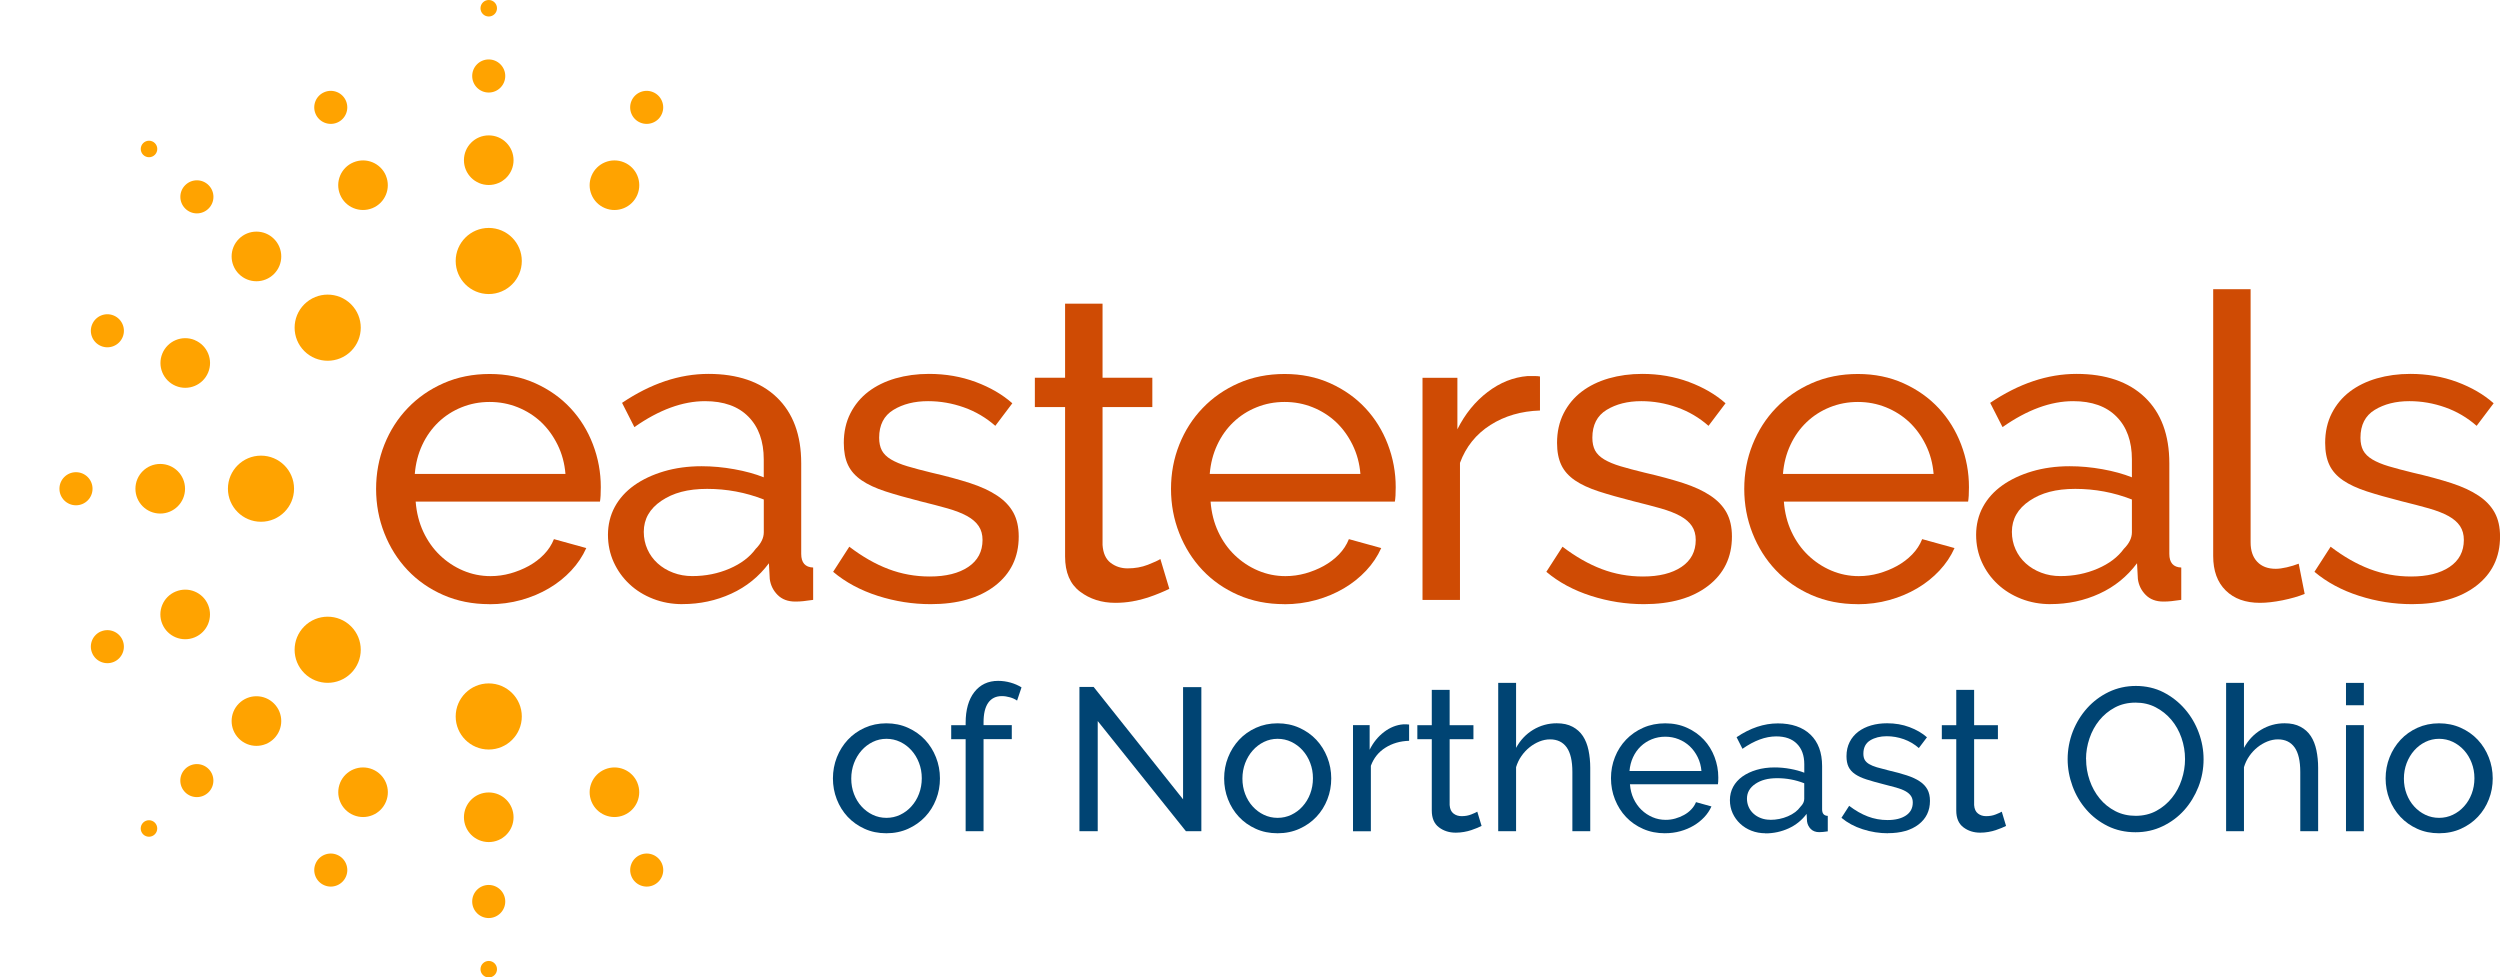 <?xml version="1.0" encoding="UTF-8"?>
<svg id="Layer_2" data-name="Layer 2" xmlns="http://www.w3.org/2000/svg" xmlns:xlink="http://www.w3.org/1999/xlink" viewBox="0 0 590.54 230.89">
  <defs>
    <style>
      .cls-1 {
        mask: url(#mask);
      }

      .cls-2 {
        fill: #cf4b04;
      }

      .cls-2, .cls-3, .cls-4, .cls-5 {
        fill-rule: evenodd;
      }

      .cls-3 {
        fill: #fff;
      }

      .cls-6 {
        mask: url(#mask-2);
      }

      .cls-7 {
        mask: url(#mask-1);
      }

      .cls-4 {
        fill: #ffa300;
      }

      .cls-5 {
        fill: #004473;
      }
    </style>
    <mask id="mask" x="0" y="0" width="3.9" height="117.4" maskUnits="userSpaceOnUse">
      <g id="a">
        <path class="cls-3" d="M0,0h3.9v3.91H0V0Z"/>
      </g>
    </mask>
    <mask id="mask-1" x="0" y="0" width="590.54" height="230.9" maskUnits="userSpaceOnUse">
      <g id="b">
        <path class="cls-3" d="M0,230.89h590.54V0H0v230.9Z"/>
      </g>
    </mask>
    <mask id="mask-2" x="0" y="0" width="590.54" height="230.9" maskUnits="userSpaceOnUse">
      <g id="b-2" data-name="b">
        <path class="cls-3" d="M0,230.89h590.54V0H0v230.9Z"/>
      </g>
    </mask>
  </defs>
  <g id="Layer_1-2" data-name="Layer 1">
    <path class="cls-2" d="M133.57,111.95c-.2-2.48-.82-4.78-1.86-6.89-1.04-2.11-2.35-3.9-3.92-5.38-1.57-1.47-3.4-2.63-5.48-3.47-2.08-.84-4.29-1.26-6.64-1.26s-4.56.42-6.63,1.26c-2.08.84-3.9,2.01-5.48,3.52-1.57,1.51-2.85,3.3-3.82,5.38-.97,2.08-1.56,4.36-1.76,6.84h35.59ZM115.58,142.71c-3.95,0-7.57-.72-10.86-2.16-3.28-1.44-6.1-3.4-8.44-5.88-2.35-2.48-4.17-5.38-5.48-8.69-1.31-3.32-1.96-6.82-1.96-10.5s.65-7.17,1.96-10.46c1.31-3.28,3.15-6.17,5.53-8.64,2.38-2.48,5.21-4.44,8.49-5.88,3.28-1.44,6.9-2.16,10.86-2.16s7.56.74,10.81,2.21c3.25,1.47,6.01,3.43,8.29,5.88,2.28,2.45,4.04,5.29,5.28,8.54,1.24,3.25,1.86,6.62,1.86,10.1,0,.74-.02,1.41-.05,2.01-.04.6-.08,1.07-.15,1.41h-43.53c.2,2.61.81,4.99,1.81,7.14,1.01,2.14,2.31,3.99,3.92,5.53,1.61,1.54,3.43,2.75,5.48,3.62,2.04.87,4.21,1.31,6.48,1.31,1.61,0,3.18-.22,4.72-.65,1.54-.44,2.98-1.02,4.32-1.76,1.34-.74,2.53-1.64,3.57-2.71,1.04-1.07,1.82-2.28,2.36-3.62l7.64,2.11c-.87,1.94-2.06,3.72-3.57,5.33-1.51,1.61-3.25,3-5.23,4.17-1.98,1.17-4.17,2.1-6.58,2.77-2.41.67-4.93,1-7.54,1Z"/>
    <path class="cls-2" d="M163.53,136.08c3.15,0,6.08-.59,8.8-1.76,2.71-1.17,4.77-2.73,6.18-4.67,1.27-1.27,1.91-2.58,1.91-3.92v-7.74c-4.29-1.68-8.75-2.51-13.37-2.51s-8.03.94-10.81,2.81c-2.78,1.88-4.17,4.32-4.17,7.34,0,1.48.29,2.85.86,4.12.57,1.27,1.37,2.38,2.41,3.32,1.04.94,2.26,1.68,3.67,2.21,1.41.54,2.92.8,4.52.8M161.21,142.71c-2.48,0-4.79-.42-6.94-1.26-2.15-.84-4.01-1.99-5.58-3.47-1.58-1.47-2.81-3.2-3.72-5.18-.9-1.98-1.36-4.14-1.36-6.48s.54-4.61,1.61-6.58c1.07-1.98,2.6-3.67,4.57-5.08,1.98-1.41,4.32-2.51,7.04-3.32,2.71-.8,5.68-1.21,8.9-1.21,2.55,0,5.13.24,7.74.71s4.93,1.11,6.94,1.91v-4.22c0-4.29-1.21-7.66-3.62-10.1-2.41-2.45-5.83-3.67-10.25-3.67-5.29,0-10.86,2.04-16.69,6.13l-2.91-5.73c6.77-4.56,13.57-6.84,20.41-6.84s12.28,1.84,16.13,5.53c3.85,3.69,5.78,8.88,5.78,15.58v21.41c0,2.08.94,3.15,2.82,3.22v7.64c-.94.13-1.71.23-2.31.3-.6.07-1.24.1-1.91.1-1.74,0-3.13-.52-4.17-1.56-1.04-1.04-1.66-2.29-1.86-3.77l-.2-3.72c-2.35,3.15-5.31,5.55-8.9,7.19-3.59,1.64-7.42,2.46-11.51,2.46"/>
    <path class="cls-2" d="M219.82,142.71c-4.22,0-8.38-.65-12.47-1.96-4.09-1.31-7.6-3.2-10.55-5.68l3.82-5.93c3.08,2.35,6.16,4.11,9.25,5.28,3.08,1.17,6.33,1.76,9.75,1.76,3.82,0,6.85-.75,9.1-2.26,2.24-1.51,3.37-3.63,3.37-6.38,0-1.27-.3-2.36-.91-3.27-.6-.9-1.51-1.69-2.71-2.36-1.21-.67-2.75-1.27-4.62-1.81-1.88-.53-4.05-1.1-6.54-1.71-3.15-.81-5.86-1.57-8.14-2.31-2.28-.74-4.16-1.61-5.63-2.61-1.48-1.01-2.55-2.21-3.22-3.62-.67-1.41-1-3.15-1-5.23,0-2.61.52-4.94,1.56-6.99,1.04-2.04,2.46-3.75,4.27-5.13,1.81-1.37,3.94-2.41,6.38-3.12,2.45-.7,5.08-1.06,7.89-1.06,3.96,0,7.64.64,11.06,1.91,3.42,1.28,6.3,2.95,8.65,5.03l-4.02,5.33c-2.21-1.94-4.69-3.4-7.44-4.37-2.75-.97-5.56-1.46-8.44-1.46-3.22,0-5.95.69-8.19,2.06-2.25,1.37-3.37,3.57-3.37,6.58,0,1.21.22,2.21.65,3.02.43.8,1.15,1.51,2.16,2.11,1.01.6,2.29,1.14,3.87,1.61,1.57.47,3.47.97,5.68,1.51,3.49.8,6.52,1.63,9.1,2.46,2.58.84,4.73,1.83,6.43,2.97,1.71,1.14,2.98,2.48,3.82,4.02.84,1.54,1.26,3.42,1.26,5.63,0,4.89-1.88,8.78-5.63,11.66-3.76,2.88-8.81,4.32-15.18,4.32"/>
    <path class="cls-2" d="M276.21,139.09c-.54.27-1.24.59-2.11.95-.87.37-1.86.74-2.96,1.11-1.11.37-2.31.67-3.62.9-1.31.23-2.67.35-4.07.35-3.22,0-6-.89-8.34-2.66-2.35-1.77-3.52-4.54-3.52-8.29v-35.29h-7.14v-6.94h7.14v-17.49h8.85v17.49h11.76v6.94h-11.76v32.57c.13,1.94.77,3.35,1.91,4.22,1.14.87,2.48,1.31,4.02,1.31,1.74,0,3.33-.29,4.77-.85s2.43-1.02,2.96-1.36l2.11,7.04Z"/>
    <path class="cls-2" d="M321.35,111.95c-.2-2.48-.82-4.78-1.86-6.89-1.04-2.11-2.35-3.9-3.92-5.38-1.58-1.47-3.4-2.63-5.48-3.47-2.08-.84-4.29-1.26-6.64-1.26s-4.56.42-6.63,1.26c-2.08.84-3.9,2.01-5.48,3.52-1.58,1.51-2.85,3.3-3.82,5.38-.97,2.08-1.56,4.36-1.76,6.84h35.59ZM303.35,142.71c-3.95,0-7.57-.72-10.86-2.16-3.29-1.44-6.1-3.4-8.44-5.88-2.35-2.48-4.17-5.38-5.48-8.69-1.31-3.32-1.96-6.82-1.96-10.5s.65-7.17,1.96-10.46c1.31-3.28,3.15-6.17,5.53-8.64,2.38-2.48,5.21-4.44,8.49-5.88,3.28-1.44,6.9-2.16,10.86-2.16s7.56.74,10.81,2.21c3.25,1.47,6.01,3.43,8.29,5.88,2.28,2.45,4.04,5.29,5.28,8.54,1.24,3.25,1.86,6.62,1.86,10.1,0,.74-.02,1.41-.05,2.01-.04.6-.09,1.07-.15,1.41h-43.53c.2,2.61.8,4.99,1.81,7.14,1,2.14,2.31,3.99,3.92,5.53,1.61,1.54,3.43,2.75,5.48,3.62,2.05.87,4.2,1.31,6.48,1.31,1.61,0,3.18-.22,4.73-.65,1.54-.44,2.98-1.02,4.32-1.76,1.34-.74,2.53-1.64,3.57-2.71,1.04-1.07,1.83-2.28,2.36-3.62l7.64,2.11c-.87,1.94-2.06,3.72-3.57,5.33-1.51,1.61-3.25,3-5.23,4.17-1.98,1.17-4.17,2.1-6.58,2.77-2.41.67-4.92,1-7.54,1Z"/>
    <path class="cls-2" d="M363.77,96.97c-4.42.14-8.33,1.27-11.71,3.42-3.38,2.15-5.78,5.13-7.19,8.95v32.37h-8.85v-52.47h8.24v12.16c1.81-3.62,4.19-6.55,7.14-8.8,2.95-2.25,6.1-3.5,9.45-3.77h1.71c.47,0,.87.04,1.21.1v8.04Z"/>
    <path class="cls-2" d="M388.29,142.71c-4.22,0-8.38-.65-12.47-1.96-4.09-1.31-7.61-3.2-10.55-5.68l3.82-5.93c3.08,2.35,6.17,4.11,9.25,5.28,3.08,1.17,6.33,1.76,9.75,1.76,3.82,0,6.85-.75,9.1-2.26,2.24-1.51,3.37-3.63,3.37-6.38,0-1.27-.3-2.36-.9-3.27-.6-.9-1.51-1.69-2.71-2.36-1.21-.67-2.75-1.27-4.62-1.81-1.88-.53-4.05-1.1-6.53-1.71-3.15-.81-5.87-1.57-8.14-2.31-2.28-.74-4.16-1.61-5.63-2.61-1.47-1.01-2.55-2.21-3.22-3.62-.67-1.41-1.01-3.15-1.01-5.23,0-2.61.52-4.94,1.56-6.99,1.04-2.04,2.46-3.75,4.27-5.13,1.81-1.37,3.94-2.41,6.38-3.12,2.45-.7,5.08-1.06,7.89-1.06,3.95,0,7.64.64,11.06,1.91,3.42,1.28,6.3,2.95,8.64,5.03l-4.02,5.33c-2.21-1.94-4.69-3.4-7.44-4.37-2.75-.97-5.56-1.46-8.44-1.46-3.22,0-5.95.69-8.19,2.06-2.25,1.37-3.37,3.57-3.37,6.58,0,1.21.22,2.21.65,3.02.43.8,1.16,1.51,2.16,2.11,1.01.6,2.29,1.14,3.87,1.61,1.57.47,3.47.97,5.68,1.51,3.48.8,6.52,1.63,9.1,2.46,2.58.84,4.73,1.83,6.43,2.97,1.71,1.14,2.98,2.48,3.82,4.02.84,1.54,1.26,3.42,1.26,5.63,0,4.89-1.88,8.78-5.63,11.66-3.76,2.88-8.81,4.32-15.18,4.32"/>
    <path class="cls-2" d="M456.75,111.95c-.2-2.48-.82-4.78-1.86-6.89-1.04-2.11-2.35-3.9-3.92-5.38-1.58-1.47-3.4-2.63-5.48-3.47-2.08-.84-4.29-1.26-6.63-1.26s-4.56.42-6.64,1.26c-2.08.84-3.9,2.01-5.48,3.52-1.58,1.51-2.85,3.3-3.82,5.38-.97,2.08-1.56,4.36-1.76,6.84h35.59ZM438.76,142.71c-3.95,0-7.57-.72-10.86-2.16-3.29-1.44-6.1-3.4-8.44-5.88-2.35-2.48-4.17-5.38-5.48-8.69-1.31-3.32-1.96-6.82-1.96-10.5s.65-7.17,1.96-10.46c1.31-3.28,3.15-6.17,5.53-8.64,2.38-2.48,5.21-4.44,8.49-5.88,3.28-1.44,6.9-2.16,10.86-2.16s7.56.74,10.81,2.21c3.25,1.47,6.01,3.43,8.29,5.88,2.28,2.45,4.04,5.29,5.28,8.54,1.24,3.25,1.86,6.62,1.86,10.1,0,.74-.02,1.41-.05,2.01-.04.6-.09,1.07-.15,1.41h-43.52c.2,2.61.8,4.99,1.81,7.14,1,2.14,2.31,3.99,3.92,5.53,1.61,1.54,3.43,2.75,5.48,3.62,2.05.87,4.2,1.31,6.48,1.31,1.61,0,3.18-.22,4.73-.65,1.54-.44,2.98-1.02,4.32-1.76,1.34-.74,2.53-1.64,3.57-2.71,1.04-1.07,1.83-2.28,2.36-3.62l7.64,2.11c-.87,1.94-2.06,3.72-3.57,5.33-1.51,1.61-3.25,3-5.23,4.17-1.98,1.17-4.17,2.1-6.58,2.77-2.41.67-4.92,1-7.54,1h0Z"/>
    <path class="cls-2" d="M486.7,136.08c3.15,0,6.08-.59,8.8-1.76,2.72-1.17,4.77-2.73,6.18-4.67,1.27-1.27,1.91-2.58,1.91-3.92v-7.74c-4.29-1.68-8.75-2.51-13.37-2.51s-8.03.94-10.81,2.81c-2.78,1.88-4.17,4.32-4.17,7.34,0,1.48.29,2.85.86,4.12.57,1.27,1.37,2.38,2.41,3.32,1.04.94,2.26,1.68,3.67,2.21,1.41.54,2.91.8,4.52.8M484.39,142.71c-2.48,0-4.79-.42-6.94-1.26-2.14-.84-4.01-1.99-5.58-3.47-1.58-1.47-2.82-3.2-3.72-5.18-.9-1.98-1.36-4.14-1.36-6.48s.54-4.61,1.61-6.58c1.07-1.98,2.6-3.67,4.57-5.08,1.98-1.41,4.32-2.51,7.04-3.32,2.71-.8,5.68-1.21,8.9-1.21,2.55,0,5.13.24,7.74.71,2.61.47,4.93,1.11,6.94,1.91v-4.22c0-4.29-1.21-7.66-3.62-10.1-2.41-2.45-5.83-3.67-10.26-3.67-5.29,0-10.86,2.04-16.68,6.13l-2.92-5.73c6.77-4.56,13.57-6.84,20.41-6.84s12.28,1.84,16.13,5.53c3.85,3.69,5.78,8.88,5.78,15.58v21.41c0,2.08.94,3.15,2.82,3.22v7.64c-.94.13-1.71.23-2.31.3-.6.07-1.24.1-1.91.1-1.74,0-3.14-.52-4.17-1.56-1.04-1.04-1.66-2.29-1.86-3.77l-.2-3.72c-2.35,3.15-5.31,5.55-8.9,7.19-3.58,1.64-7.42,2.46-11.51,2.46"/>
    <path class="cls-2" d="M522.79,68.32h8.84v59.81c0,1.95.52,3.47,1.56,4.57,1.04,1.1,2.49,1.66,4.37,1.66.74,0,1.61-.12,2.61-.35,1.01-.23,1.94-.52,2.82-.86l1.41,7.14c-1.47.6-3.22,1.1-5.23,1.51-2.01.4-3.79.6-5.33.6-3.42,0-6.12-.97-8.09-2.92-1.98-1.94-2.96-4.66-2.96-8.14v-63.03Z"/>
    <path class="cls-2" d="M569.74,142.71c-4.22,0-8.38-.65-12.47-1.96-4.09-1.31-7.61-3.2-10.56-5.68l3.82-5.93c3.08,2.35,6.16,4.11,9.25,5.28,3.08,1.17,6.33,1.76,9.75,1.76,3.82,0,6.85-.75,9.1-2.26,2.24-1.51,3.37-3.63,3.37-6.38,0-1.27-.3-2.36-.9-3.27-.6-.9-1.51-1.69-2.71-2.36-1.21-.67-2.75-1.27-4.62-1.81-1.88-.53-4.05-1.1-6.53-1.71-3.15-.81-5.87-1.57-8.14-2.31-2.28-.74-4.16-1.61-5.63-2.61-1.47-1.01-2.55-2.21-3.22-3.62-.67-1.41-1.01-3.15-1.01-5.23,0-2.61.52-4.94,1.56-6.99,1.04-2.04,2.46-3.75,4.27-5.13,1.81-1.37,3.94-2.41,6.38-3.12,2.45-.7,5.08-1.06,7.89-1.06,3.95,0,7.64.64,11.06,1.91,3.42,1.28,6.3,2.95,8.64,5.03l-4.02,5.33c-2.21-1.94-4.69-3.4-7.44-4.37-2.75-.97-5.56-1.46-8.44-1.46-3.22,0-5.95.69-8.19,2.06-2.25,1.37-3.37,3.57-3.37,6.58,0,1.21.22,2.21.65,3.02.43.8,1.16,1.51,2.16,2.11,1.01.6,2.29,1.14,3.87,1.61,1.57.47,3.47.97,5.68,1.51,3.48.8,6.52,1.63,9.1,2.46,2.58.84,4.72,1.83,6.43,2.97,1.71,1.14,2.98,2.48,3.82,4.02.84,1.54,1.26,3.42,1.26,5.63,0,4.89-1.88,8.78-5.63,11.66-3.76,2.88-8.81,4.32-15.18,4.32"/>
    <g>
      <path class="cls-4" d="M123.26,61.65c0,4.31-3.5,7.81-7.81,7.81s-7.81-3.5-7.81-7.81,3.5-7.81,7.81-7.81,7.81,3.5,7.81,7.81"/>
      <path class="cls-4" d="M121.31,37.84c0,3.24-2.62,5.86-5.86,5.86s-5.86-2.62-5.86-5.86,2.62-5.86,5.86-5.86,5.86,2.62,5.86,5.86"/>
      <path class="cls-4" d="M119.35,17.95c0,2.16-1.75,3.91-3.91,3.91s-3.9-1.75-3.9-3.91,1.75-3.91,3.9-3.91,3.91,1.75,3.91,3.91"/>
      <path class="cls-4" d="M117.4,1.95c0,1.08-.88,1.95-1.95,1.95s-1.95-.87-1.95-1.95.88-1.95,1.95-1.95,1.95.87,1.95,1.95"/>
      <path class="cls-4" d="M123.26,169.24c0-4.31-3.5-7.81-7.81-7.81s-7.81,3.5-7.81,7.81,3.5,7.81,7.81,7.81,7.81-3.5,7.81-7.81"/>
      <path class="cls-4" d="M121.31,193.05c0-3.24-2.62-5.86-5.86-5.86s-5.86,2.62-5.86,5.86,2.62,5.86,5.86,5.86,5.86-2.62,5.86-5.86"/>
      <path class="cls-4" d="M119.35,212.95c0-2.16-1.75-3.91-3.91-3.91s-3.9,1.75-3.9,3.91,1.75,3.91,3.9,3.91,3.91-1.75,3.91-3.91"/>
      <path class="cls-4" d="M117.4,228.94c0-1.08-.88-1.95-1.95-1.95s-1.95.87-1.95,1.95.88,1.95,1.95,1.95,1.95-.87,1.95-1.95"/>
      <path class="cls-4" d="M91.16,41.51c1.24,2.99-.18,6.42-3.17,7.65s-6.42-.18-7.65-3.17c-1.24-2.99.18-6.42,3.17-7.65,2.99-1.24,6.42.18,7.66,3.17"/>
      <path class="cls-4" d="M81.74,23.87c.82,1.99-.12,4.28-2.11,5.1s-4.28-.12-5.1-2.11c-.83-1.99.12-4.28,2.11-5.1,1.99-.83,4.28.12,5.1,2.11"/>
      <path class="cls-4" d="M150.56,184.9c-1.24-2.99-4.66-4.41-7.66-3.17-2.99,1.24-4.41,4.66-3.17,7.65,1.24,2.99,4.66,4.41,7.65,3.17,2.99-1.24,4.41-4.67,3.17-7.66"/>
      <path class="cls-4" d="M156.37,204.03c-.83-1.99-3.11-2.94-5.1-2.11-1.99.82-2.94,3.11-2.11,5.1.82,1.99,3.11,2.94,5.1,2.11s2.94-3.11,2.11-5.1"/>
      <path class="cls-4" d="M82.93,71.88c3.05,3.05,3.05,8,0,11.05-3.05,3.05-8,3.05-11.05,0-3.05-3.05-3.05-8,0-11.05,3.05-3.05,8-3.05,11.05,0"/>
      <path class="cls-4" d="M64.72,56.43c2.29,2.29,2.29,6,0,8.29-2.29,2.29-6,2.29-8.29,0s-2.29-6,0-8.29,6-2.29,8.29,0"/>
      <path class="cls-4" d="M49.27,43.74c1.53,1.53,1.53,4,0,5.52-1.53,1.53-4,1.53-5.52,0-1.53-1.53-1.53-4,0-5.52,1.53-1.53,4-1.53,5.52,0"/>
      <path class="cls-4" d="M36.58,33.81c.76.76.76,2,0,2.76-.76.76-2,.76-2.76,0-.76-.76-.76-2,0-2.76.76-.76,2-.76,2.76,0"/>
      <path class="cls-4" d="M46,80.34c2.99,1.24,4.41,4.67,3.17,7.65-1.24,2.99-4.67,4.41-7.65,3.17-2.99-1.24-4.41-4.67-3.17-7.66,1.24-2.99,4.67-4.41,7.66-3.17"/>
      <path class="cls-4" d="M26.86,74.53c1.99.83,2.94,3.11,2.11,5.1-.83,1.99-3.11,2.94-5.1,2.11-1.99-.82-2.94-3.11-2.11-5.1s3.11-2.94,5.1-2.11"/>
      <path class="cls-4" d="M61.65,107.63c4.31,0,7.81,3.5,7.81,7.81s-3.5,7.81-7.81,7.81-7.81-3.5-7.81-7.81,3.5-7.81,7.81-7.81"/>
      <path class="cls-4" d="M37.85,109.59c3.24,0,5.86,2.62,5.86,5.86s-2.62,5.86-5.86,5.86-5.86-2.62-5.86-5.86,2.62-5.86,5.86-5.86"/>
      <path class="cls-4" d="M17.95,111.54c2.16,0,3.91,1.75,3.91,3.91s-1.75,3.91-3.91,3.91-3.91-1.75-3.91-3.91,1.75-3.91,3.91-3.91"/>
      <g class="cls-1">
        <path class="cls-4" d="M1.95,113.49c1.08,0,1.95.88,1.95,1.95s-.87,1.95-1.95,1.95-1.95-.87-1.95-1.95.87-1.95,1.95-1.95"/>
      </g>
      <path class="cls-4" d="M41.51,139.73c2.99-1.24,6.42.18,7.65,3.17s-.18,6.42-3.17,7.65c-2.99,1.24-6.42-.18-7.66-3.17s.18-6.42,3.17-7.65"/>
      <path class="cls-4" d="M23.87,149.15c1.99-.83,4.28.12,5.1,2.11.82,1.99-.12,4.28-2.11,5.1-1.99.82-4.28-.12-5.1-2.12-.83-1.99.12-4.28,2.11-5.1"/>
      <path class="cls-4" d="M71.88,147.96c3.05-3.05,8-3.05,11.05,0,3.05,3.05,3.05,8,0,11.05-3.05,3.05-8,3.05-11.05,0-3.05-3.05-3.05-8,0-11.05"/>
      <path class="cls-4" d="M56.43,166.18c2.29-2.29,6-2.29,8.29,0,2.29,2.29,2.29,6,0,8.29-2.29,2.29-6,2.29-8.29,0-2.29-2.29-2.29-6,0-8.29"/>
      <path class="cls-4" d="M43.74,181.63c1.53-1.52,4-1.52,5.52,0,1.53,1.52,1.53,4,0,5.52-1.53,1.52-4,1.52-5.52,0-1.53-1.53-1.53-4,0-5.52"/>
      <path class="cls-4" d="M33.81,194.32c.76-.76,2-.76,2.76,0,.76.76.76,2,0,2.76-.76.76-2,.76-2.76,0-.76-.76-.76-2,0-2.76"/>
      <path class="cls-4" d="M80.34,184.9c1.24-2.99,4.67-4.41,7.66-3.17,2.99,1.24,4.41,4.66,3.17,7.65-1.24,2.99-4.67,4.41-7.65,3.17-2.99-1.24-4.41-4.67-3.17-7.66"/>
      <path class="cls-4" d="M74.53,204.03c.82-1.99,3.11-2.94,5.1-2.11,1.99.82,2.94,3.11,2.11,5.1-.83,1.99-3.11,2.94-5.1,2.11-1.99-.82-2.94-3.11-2.11-5.1"/>
      <path class="cls-4" d="M139.73,41.51c-1.24,2.99.18,6.42,3.17,7.65,2.99,1.24,6.42-.18,7.66-3.17,1.24-2.99-.18-6.42-3.17-7.65-2.99-1.24-6.42.18-7.66,3.17"/>
      <path class="cls-4" d="M149.15,23.87c-.82,1.99.12,4.28,2.11,5.1s4.28-.12,5.1-2.11c.83-1.99-.12-4.28-2.11-5.1-1.99-.83-4.28.12-5.1,2.11"/>
    </g>
    <path class="cls-5" d="M201.08,183.92c0,1.31.22,2.53.65,3.65.43,1.12,1.02,2.1,1.78,2.93.75.83,1.63,1.49,2.64,1.97,1.01.48,2.09.72,3.24.72s2.23-.24,3.24-.72c1.01-.48,1.9-1.14,2.66-1.99.77-.85,1.37-1.84,1.8-2.98.43-1.14.65-2.36.65-3.67s-.22-2.49-.65-3.62c-.43-1.13-1.03-2.13-1.8-2.98-.77-.85-1.65-1.51-2.66-1.99-1.01-.48-2.09-.72-3.24-.72s-2.23.25-3.24.74c-1.01.5-1.89,1.17-2.64,2.02-.75.85-1.35,1.84-1.78,2.98-.43,1.14-.65,2.36-.65,3.67M209.38,196.83c-1.89,0-3.61-.35-5.16-1.06-1.55-.7-2.88-1.65-3.99-2.83-1.1-1.18-1.96-2.56-2.57-4.13-.61-1.57-.91-3.22-.91-4.94s.31-3.42.93-4.99c.62-1.57,1.49-2.94,2.59-4.13,1.1-1.18,2.43-2.13,3.98-2.83,1.55-.7,3.26-1.06,5.11-1.06s3.57.35,5.13,1.06c1.57.71,2.9,1.65,4.01,2.83,1.1,1.18,1.97,2.56,2.59,4.13.62,1.57.94,3.23.94,4.99s-.3,3.38-.91,4.94c-.61,1.57-1.47,2.94-2.59,4.13-1.12,1.18-2.46,2.13-4.01,2.83-1.55.7-3.27,1.06-5.16,1.06"/>
    <path class="cls-5" d="M228.1,196.35v-21.74h-3.41v-3.31h3.41v-.53c0-3.1.69-5.54,2.06-7.3,1.38-1.76,3.25-2.64,5.62-2.64.99,0,1.97.14,2.93.41.96.27,1.82.65,2.59,1.13l-1.05,3.12c-.45-.32-1-.58-1.66-.77s-1.3-.29-1.94-.29c-1.41,0-2.48.53-3.22,1.58-.74,1.06-1.1,2.59-1.1,4.61v.67h6.67v3.31h-6.67v21.74h-4.22Z"/>
    <path class="cls-5" d="M259.3,170.33v26.02h-4.32v-34.08h3.36l21.12,26.54v-26.5h4.32v34.03h-3.65l-20.83-26.02Z"/>
    <path class="cls-5" d="M293.48,183.92c0,1.31.22,2.53.65,3.65.43,1.12,1.02,2.1,1.78,2.93.75.83,1.63,1.49,2.64,1.97s2.09.72,3.24.72,2.23-.24,3.24-.72,1.9-1.14,2.66-1.99c.77-.85,1.37-1.84,1.8-2.98s.65-2.36.65-3.67-.22-2.49-.65-3.62c-.43-1.13-1.03-2.13-1.8-2.98-.77-.85-1.66-1.51-2.66-1.99s-2.09-.72-3.24-.72-2.23.25-3.24.74c-1.01.5-1.89,1.17-2.64,2.02s-1.34,1.84-1.78,2.98c-.43,1.14-.65,2.36-.65,3.67M301.78,196.83c-1.89,0-3.61-.35-5.16-1.06-1.55-.7-2.88-1.65-3.98-2.83s-1.96-2.56-2.57-4.13c-.61-1.57-.91-3.22-.91-4.94s.31-3.42.94-4.99c.62-1.57,1.49-2.94,2.59-4.13,1.1-1.18,2.43-2.13,3.98-2.83,1.55-.7,3.26-1.06,5.11-1.06s3.57.35,5.14,1.06c1.57.71,2.9,1.65,4.01,2.83,1.1,1.18,1.97,2.56,2.59,4.13.62,1.57.94,3.23.94,4.99s-.3,3.38-.91,4.94c-.61,1.57-1.47,2.94-2.59,4.13s-2.46,2.13-4.01,2.83c-1.55.7-3.27,1.06-5.16,1.06"/>
    <path class="cls-5" d="M332.84,174.99c-2.11.06-3.98.61-5.59,1.63-1.62,1.02-2.76,2.45-3.43,4.27v15.46h-4.22v-25.06h3.93v5.81c.86-1.73,2-3.13,3.41-4.2s2.91-1.67,4.51-1.8h.82c.22,0,.42.02.58.05v3.84Z"/>
    <path class="cls-5" d="M349.97,195.1c-.26.13-.59.28-1.01.46-.42.18-.89.35-1.42.53-.53.18-1.1.32-1.73.43-.62.11-1.27.17-1.94.17-1.54,0-2.86-.42-3.98-1.27-1.12-.85-1.68-2.17-1.68-3.96v-16.85h-3.41v-3.31h3.41v-8.35h4.22v8.35h5.62v3.31h-5.62v15.55c.06.93.37,1.6.91,2.01.54.42,1.18.62,1.92.62.83,0,1.59-.13,2.28-.41.69-.27,1.16-.49,1.42-.65l1.01,3.36Z"/>
    <path class="cls-5" d="M375.65,196.35h-4.23v-14.02c0-2.59-.45-4.52-1.34-5.78-.9-1.26-2.21-1.9-3.94-1.9-.83,0-1.67.17-2.5.5-.83.34-1.61.79-2.33,1.37-.72.58-1.36,1.26-1.92,2.06-.56.8-.98,1.68-1.27,2.64v15.12h-4.22v-35.04h4.22v15.36c.99-1.82,2.34-3.25,4.03-4.27,1.7-1.02,3.55-1.54,5.57-1.54,1.47,0,2.72.27,3.74.82,1.02.54,1.84,1.28,2.45,2.21s1.05,2.04,1.32,3.34c.27,1.3.41,2.68.41,4.15v14.98Z"/>
    <path class="cls-5" d="M401.91,182.14c-.1-1.18-.39-2.28-.89-3.29-.5-1.01-1.12-1.86-1.87-2.57-.75-.7-1.62-1.26-2.62-1.66-.99-.4-2.05-.6-3.17-.6s-2.18.2-3.17.6c-.99.4-1.86.96-2.62,1.68s-1.36,1.58-1.82,2.57c-.46.99-.74,2.08-.84,3.26h16.99ZM393.31,196.83c-1.89,0-3.62-.34-5.18-1.03s-2.91-1.62-4.03-2.81c-1.12-1.18-1.99-2.57-2.62-4.15s-.94-3.26-.94-5.02.31-3.42.94-4.99c.62-1.57,1.5-2.94,2.64-4.13s2.49-2.12,4.06-2.81,3.3-1.03,5.18-1.03,3.61.35,5.16,1.06c1.55.7,2.87,1.64,3.96,2.81s1.93,2.53,2.52,4.08.89,3.16.89,4.82c0,.35,0,.67-.02.96-.02.29-.04.51-.07.67h-20.78c.1,1.25.38,2.38.86,3.41.48,1.02,1.1,1.9,1.87,2.64.77.74,1.64,1.31,2.62,1.73.98.42,2.01.62,3.1.62.77,0,1.52-.1,2.26-.31.73-.21,1.42-.49,2.06-.84.64-.35,1.21-.78,1.7-1.3.5-.51.87-1.09,1.13-1.73l3.65,1.01c-.42.93-.98,1.78-1.7,2.54s-1.55,1.43-2.5,1.99-1.99,1-3.14,1.32-2.35.48-3.6.48h0Z"/>
    <path class="cls-5" d="M418.13,193.66c1.5,0,2.9-.28,4.2-.84,1.3-.56,2.28-1.3,2.95-2.23.61-.61.91-1.23.91-1.87v-3.7c-2.05-.8-4.17-1.2-6.38-1.2s-3.83.45-5.16,1.34c-1.33.9-1.99,2.06-1.99,3.5,0,.71.14,1.36.41,1.97.27.61.65,1.13,1.15,1.58.49.45,1.08.8,1.75,1.05.67.26,1.39.38,2.16.38M417.03,196.83c-1.18,0-2.29-.2-3.31-.6-1.02-.4-1.91-.95-2.66-1.66-.75-.7-1.35-1.53-1.78-2.47-.43-.94-.65-1.98-.65-3.1s.26-2.2.77-3.14c.51-.94,1.24-1.75,2.18-2.43.95-.67,2.07-1.2,3.36-1.58,1.3-.38,2.71-.57,4.25-.57,1.21,0,2.45.11,3.7.34s2.35.53,3.31.91v-2.01c0-2.05-.58-3.66-1.73-4.82-1.15-1.17-2.78-1.75-4.9-1.75-2.53,0-5.18.98-7.97,2.93l-1.39-2.74c3.23-2.18,6.48-3.26,9.74-3.26s5.86.88,7.7,2.64c1.84,1.76,2.76,4.24,2.76,7.44v10.23c0,.99.45,1.5,1.34,1.54v3.65c-.45.06-.82.11-1.11.14s-.59.05-.91.05c-.83,0-1.5-.25-1.99-.74-.5-.5-.79-1.1-.89-1.8l-.1-1.78c-1.12,1.5-2.54,2.65-4.25,3.43-1.71.78-3.55,1.18-5.5,1.18"/>
    <path class="cls-5" d="M445.97,196.83c-2.02,0-4-.31-5.95-.94-1.95-.62-3.63-1.53-5.04-2.71l1.82-2.83c1.47,1.12,2.94,1.96,4.42,2.52,1.47.56,3.02.84,4.65.84,1.83,0,3.27-.36,4.35-1.08,1.07-.72,1.61-1.74,1.61-3.05,0-.61-.14-1.13-.43-1.56-.29-.43-.72-.81-1.3-1.13-.58-.32-1.31-.61-2.21-.86-.9-.26-1.94-.53-3.12-.82-1.51-.38-2.8-.75-3.89-1.1-1.09-.35-1.98-.77-2.69-1.25-.7-.48-1.22-1.06-1.54-1.73-.32-.67-.48-1.5-.48-2.5,0-1.25.25-2.36.74-3.34s1.18-1.79,2.04-2.45c.86-.65,1.88-1.15,3.05-1.49,1.17-.34,2.42-.5,3.77-.5,1.89,0,3.65.3,5.28.91,1.63.61,3.01,1.41,4.13,2.4l-1.92,2.54c-1.06-.93-2.24-1.62-3.55-2.09-1.31-.46-2.66-.7-4.03-.7-1.54,0-2.84.33-3.91.98-1.07.66-1.61,1.71-1.61,3.14,0,.58.1,1.06.31,1.44.21.38.55.72,1.03,1.01.48.29,1.1.54,1.85.77.75.22,1.66.46,2.71.72,1.66.38,3.11.78,4.34,1.18s2.26.87,3.07,1.42c.82.54,1.42,1.18,1.82,1.92.4.74.6,1.63.6,2.69,0,2.34-.9,4.19-2.69,5.57-1.79,1.38-4.21,2.06-7.25,2.06"/>
    <path class="cls-5" d="M473.86,195.1c-.26.13-.59.28-1.01.46-.42.18-.89.35-1.42.53-.53.18-1.1.32-1.73.43-.62.11-1.27.17-1.94.17-1.54,0-2.86-.42-3.98-1.27-1.12-.85-1.68-2.17-1.68-3.96v-16.85h-3.41v-3.31h3.41v-8.35h4.22v8.35h5.62v3.31h-5.62v15.55c.06.93.37,1.6.91,2.01.54.42,1.18.62,1.92.62.83,0,1.59-.13,2.28-.41.69-.27,1.16-.49,1.42-.65l1.01,3.36Z"/>
    <path class="cls-5" d="M492.77,179.31c0,1.73.28,3.4.84,5.02.56,1.62,1.35,3.05,2.38,4.3,1.02,1.25,2.26,2.24,3.7,2.98,1.44.74,3.04,1.1,4.8,1.1s3.46-.39,4.89-1.18c1.44-.78,2.66-1.81,3.67-3.07,1.01-1.26,1.78-2.7,2.3-4.3.53-1.6.79-3.22.79-4.85,0-1.73-.28-3.4-.84-5.02-.56-1.62-1.36-3.04-2.4-4.27-1.04-1.23-2.27-2.21-3.7-2.95-1.42-.74-3-1.1-4.73-1.1-1.82,0-3.46.38-4.9,1.15-1.44.77-2.66,1.78-3.67,3.02-1.01,1.25-1.79,2.67-2.33,4.27-.54,1.6-.82,3.23-.82,4.9M504.43,196.59c-2.4,0-4.58-.49-6.55-1.46-1.97-.98-3.66-2.27-5.06-3.89-1.41-1.62-2.5-3.46-3.26-5.54s-1.15-4.21-1.15-6.38.41-4.45,1.22-6.53c.82-2.08,1.95-3.92,3.39-5.52,1.44-1.6,3.14-2.87,5.11-3.82,1.97-.94,4.1-1.42,6.41-1.42s4.58.5,6.53,1.51c1.95,1.01,3.63,2.33,5.04,3.96,1.41,1.63,2.5,3.48,3.26,5.54.77,2.06,1.15,4.17,1.15,6.31,0,2.27-.41,4.45-1.22,6.53-.82,2.08-1.94,3.91-3.36,5.5-1.42,1.58-3.12,2.85-5.09,3.79-1.97.95-4.1,1.42-6.41,1.42"/>
    <path class="cls-5" d="M547.58,196.35h-4.22v-14.02c0-2.59-.45-4.52-1.34-5.78-.9-1.26-2.21-1.9-3.94-1.9-.83,0-1.66.17-2.5.5-.83.34-1.61.79-2.33,1.37-.72.58-1.36,1.26-1.92,2.06-.56.8-.98,1.68-1.27,2.64v15.12h-4.22v-35.04h4.22v15.36c.99-1.82,2.34-3.25,4.03-4.27,1.7-1.02,3.55-1.54,5.57-1.54,1.47,0,2.72.27,3.74.82,1.03.54,1.84,1.28,2.45,2.21s1.05,2.04,1.32,3.34c.27,1.3.41,2.68.41,4.15v14.98Z"/>
    <g class="cls-7">
      <path class="cls-5" d="M554.16,196.35h4.22v-25.06h-4.22v25.06ZM554.16,166.59h4.22v-5.28h-4.22v5.28Z"/>
    </g>
    <g class="cls-6">
      <path class="cls-5" d="M567.84,183.92c0,1.31.22,2.53.65,3.65.43,1.12,1.02,2.1,1.78,2.93.75.83,1.63,1.49,2.64,1.97s2.09.72,3.24.72,2.23-.24,3.24-.72,1.9-1.14,2.66-1.99c.77-.85,1.37-1.84,1.8-2.98s.65-2.36.65-3.67-.22-2.49-.65-3.62c-.43-1.13-1.03-2.13-1.8-2.98-.77-.85-1.66-1.51-2.66-1.99s-2.09-.72-3.24-.72-2.23.25-3.24.74c-1.01.5-1.89,1.17-2.64,2.02s-1.34,1.84-1.78,2.98c-.43,1.14-.65,2.36-.65,3.67M576.14,196.83c-1.89,0-3.61-.35-5.16-1.06-1.55-.7-2.88-1.65-3.98-2.83s-1.96-2.56-2.57-4.13c-.61-1.57-.91-3.22-.91-4.94s.31-3.42.94-4.99c.62-1.57,1.49-2.94,2.59-4.13,1.1-1.18,2.43-2.13,3.98-2.83,1.55-.7,3.26-1.06,5.11-1.06s3.57.35,5.14,1.06c1.57.71,2.9,1.65,4.01,2.83,1.1,1.18,1.97,2.56,2.59,4.13.62,1.57.94,3.23.94,4.99s-.3,3.38-.91,4.94c-.61,1.57-1.47,2.94-2.59,4.13s-2.46,2.13-4.01,2.83c-1.55.7-3.27,1.06-5.16,1.06"/>
    </g>
  </g>
</svg>